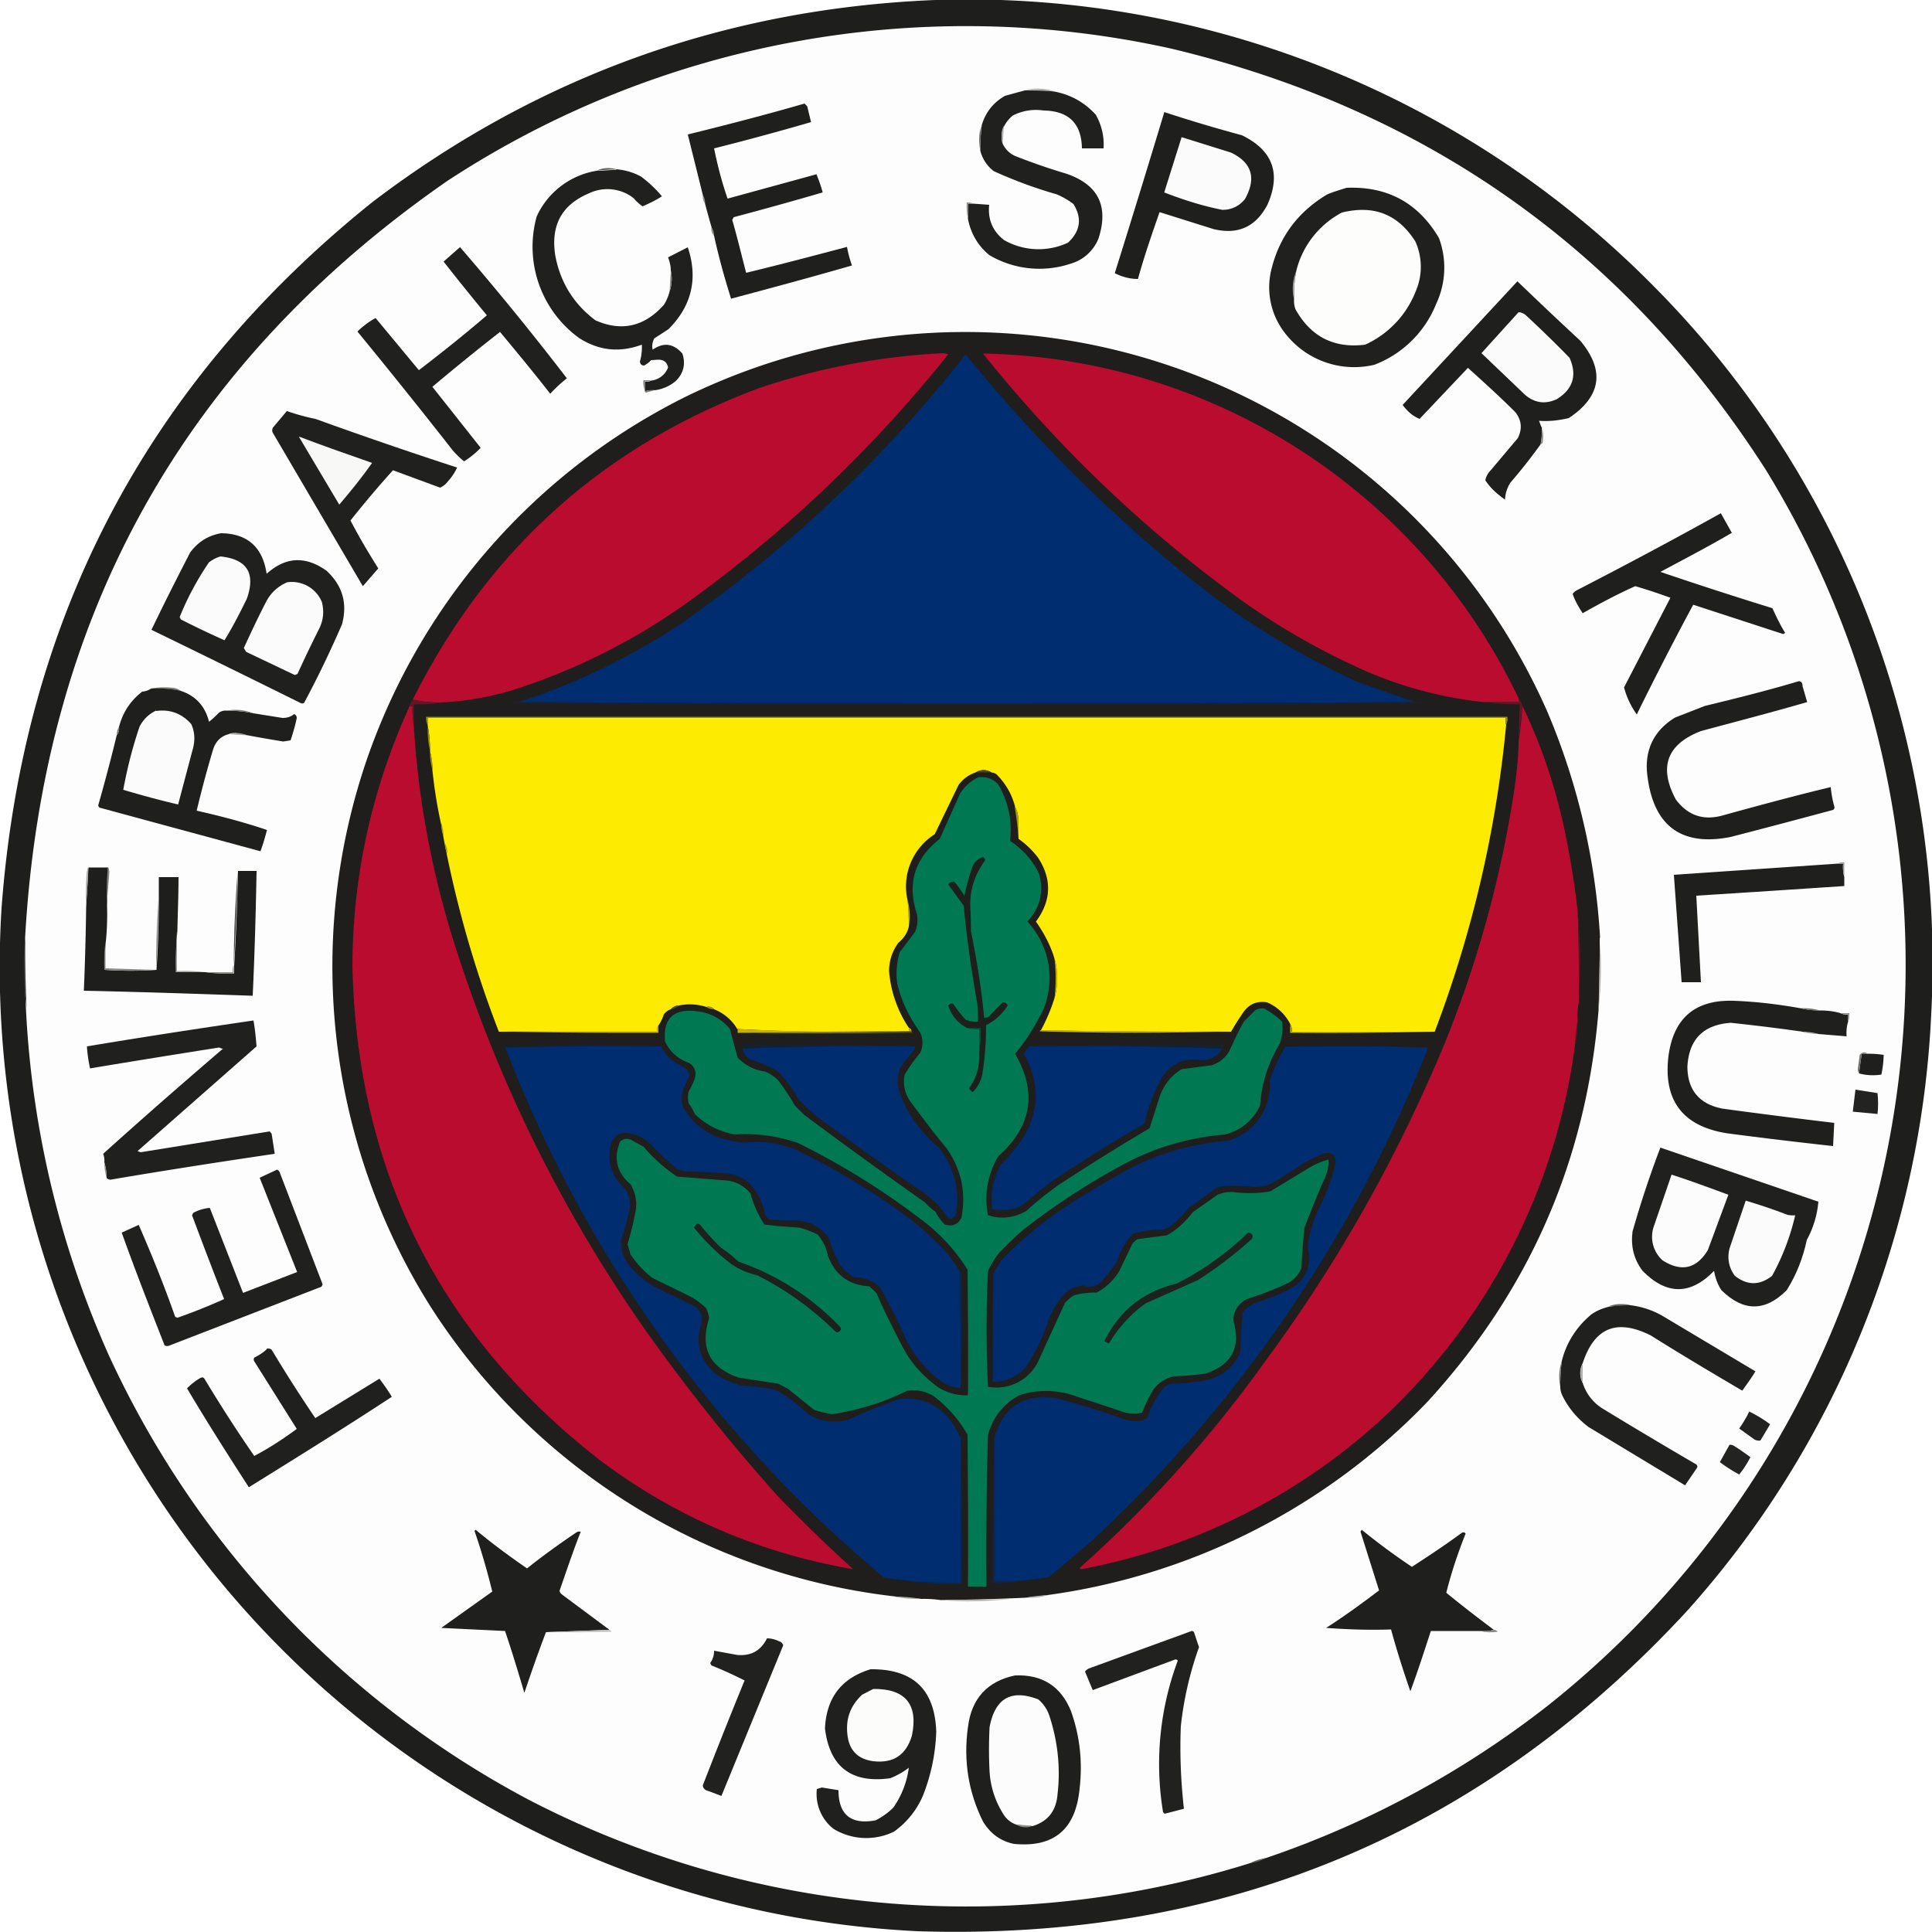 <svg xmlns="http://www.w3.org/2000/svg" width="500" height="500" fill="none"><path fill="#1E1E1C" fill-rule="evenodd" d="M242 0a249.4 249.4 0 0 1 186.3 74.4 248.4 248.4 0 0 1 71.5 188 248.4 248.4 0 0 1-63 154.3c-53.5 58-120 85.6-199.3 83.1A249.7 249.7 0 0 1 .4 235C6 160 38.1 99 96.5 52.2 139.4 19.6 188 2.2 242 0Z" clip-rule="evenodd"/><path fill="#FDFDFD" fill-rule="evenodd" d="M327.8 480.8a246 246 0 0 1-191.3-15.2 247 247 0 0 1-108.4-115 249.3 249.3 0 0 1-21.6-108c4.7-83.2 41.1-148.5 109.3-195.8a245 245 0 0 1 187.4-34.2c66 15.8 117.3 52.1 153.8 109a244.8 244.8 0 0 1-56.4 319.8 248.1 248.1 0 0 1-72.8 39.4Z" clip-rule="evenodd"/><path fill="#ACACAB" fill-rule="evenodd" d="M265.2 23.3a15.3 15.3 0 0 1 7.7.3c-2.5-.2-5.1-.3-7.7-.3Z" clip-rule="evenodd"/><path fill="#20201E" fill-rule="evenodd" d="M265.2 23.4c2.6 0 5.1 0 7.7.3 4.2.8 7.8 2.8 10.7 6 1.5 2.7 2.2 5.6 2 8.7H280c-.1-6.4-3.4-9.7-9.9-9.8-2.8-.4-5.4 0-8 1.3a9 9 0 0 0-2.2 2.7c-.5.9-.7 1.8-.6 2.9 0 .7 0 1.3.3 1.9a6.3 6.3 0 0 0 3.2 3 158 158 0 0 0 13 4.5c8.4 2.8 11.2 8.4 8.5 16.8a11 11 0 0 1-7.1 6.5A25.5 25.5 0 0 1 256 66c-3-2.5-4.8-5.7-5.5-9.4v-3.9h1.3l4.2.3c-.4 3.8.9 6.8 3.8 9.1a18 18 0 0 0 16.6.7c3.2-3 3.7-6.3 1.4-10-1.3-1-2.7-1.8-4.3-2.5-5.6-1.6-11-3.6-16.3-6a9.6 9.6 0 0 1-3.5-5.3c0-2.2.1-4.5.4-6.7 1-3.3 3-5.8 6-7.5l5.1-1.4Z" clip-rule="evenodd"/><path fill="#1F1F1D" fill-rule="evenodd" d="M184.8 61a233.5 233.5 0 0 1-2.9-10.5L178 34.8c10.1-2.5 20.2-5.1 30.2-8l.7.7 1 4.1c-8.3 2.4-16.7 4.7-25.1 6.8.9 4.4 2 8.7 3.5 13l23-6.3c.6 1.5 1.2 3.1 1.6 4.7a918 918 0 0 1-23 6.4l-.4.7c1.3 4.5 2.4 9.1 3.6 13.7 8.7-2.1 17.4-4.4 26.1-6.7.3 1.6.7 3.2 1.3 4.8-10.4 3-20.8 5.8-31.3 8.6-1.7-5.4-3.2-10.8-4.4-16.3ZM301.3 29c6.7 2.2 13.4 4.2 20.1 6 8 3.9 10.2 9.9 6.6 18-3 5.7-7.6 7.8-13.9 6.3l-14-4.4c-2 5.7-4 11.5-5.6 17.3-2 0-4-.5-6-1.5a4050 4050 0 0 0 12.8-41.6Z" clip-rule="evenodd"/><path fill="#AEAEAE" fill-rule="evenodd" d="m259.8 32.6-.3 4.8c-.2-.6-.3-1.2-.3-2 0-1 .1-2 .6-2.8Z" clip-rule="evenodd"/><path fill="#6E6E6D" fill-rule="evenodd" d="M254 32.3c-.2 2.2-.3 4.4-.3 6.7-.2-1-.3-1.9-.3-2.9 0-1.4.2-2.6.7-3.8Z" clip-rule="evenodd"/><path fill="#FBFBFB" fill-rule="evenodd" d="m305.8 35.5 12.8 4c5.4 2.6 6.6 6.6 3.6 12a7.2 7.2 0 0 1-5.9 2.8c-5.1-1-10.1-2.6-15-4.5l4.5-14.3Z" clip-rule="evenodd"/><path fill="#60605E" fill-rule="evenodd" d="m159.5 43.8-5 .3c1.6-.7 3.3-.8 5-.3Z" clip-rule="evenodd"/><path fill="#20201E" fill-rule="evenodd" d="M159.5 43.8c2.3.2 4.4.8 6.4 1.9a31 31 0 0 1 5.4 5.1c-1.5 1-3.2 1.8-5 2.6a11 11 0 0 1-2.3-2.1 11 11 0 0 0-11.5-1.3c-7.2 3-10 8.4-8.8 16.1 1.3 7 4.8 12.6 10.4 16.8 6.8 3 12.7 1.6 17.7-4 .7-1.1 1.2-2.3 1.5-3.5.6-1.8.7-3.6.3-5.4 0-1.2-.3-2.3-.7-3.4L178 64c2.7 8.1 1 15.2-5 21.2l-3.7 2.4c-.5 1-.6 2-.4 2.9 2.9-2 5.4-1.6 7.7 1 .9 2.7.3 5.1-1.7 7.1a10.5 10.5 0 0 1-5.5 2.4c-.9 0-1.7 0-2.5.3v-2.5c.6 0 1.1 0 1.6-.3a5.3 5.3 0 0 0 4.4-3.4c-.3-1.5-1.3-2.1-2.8-2l-1.6.1c-.5.6-1.1 1-1.8 1.4-.6 0-1-.3-1.1-1 .4-1.4.6-2.9.5-4.4-5.7 2.1-11 1.6-16.2-1.7a29.2 29.2 0 0 1-11-31.5 20.7 20.7 0 0 1 15.5-11.8 93 93 0 0 0 5.1-.3ZM348.6 48.6c10.6-.4 18.5 4 23.8 13a22 22 0 0 1-.7 17 28 28 0 0 1-16 15.8 22.6 22.6 0 0 1-23.6-8.8 19.2 19.2 0 0 1-3.2-15.3c2-8.8 6.9-15.4 14.6-20 1.7-.7 3.4-1.2 5-1.7Z" clip-rule="evenodd"/><path fill="#939393" fill-rule="evenodd" d="M181.9 50.5c.4.6.6 1.4.6 2.2-.5-.6-.7-1.3-.6-2.2Z" clip-rule="evenodd"/><path fill="#8F8F8E" fill-rule="evenodd" d="M251.8 52.7h-1.3v3.9c-.3-1.4-.4-2.7-.3-4.2.6 0 1.2 0 1.6.3Z" clip-rule="evenodd"/><path fill="#FDFDFC" fill-rule="evenodd" d="M334.9 77.6c-.1-2.6.1-5.1.6-7.6A23.4 23.4 0 0 1 347.3 55c8.2-2 14.5.4 19 7.5a16 16 0 0 1 0 13.1 25.2 25.2 0 0 1-13 13.6c-8 1-14-2-18-9.1a6 6 0 0 1-.4-2.6Z" clip-rule="evenodd"/><path fill="#939392" fill-rule="evenodd" d="M184.1 58.8c.5.6.7 1.4.7 2.2-.6-.6-.8-1.3-.7-2.2Z" clip-rule="evenodd"/><path fill="#20201E" fill-rule="evenodd" d="M119 63.9c9.5 11 18.8 22.4 27.7 34a38 38 0 0 0-4.3 4c-4.2-5.4-8.6-10.7-13-16-6 4.7-11.8 9.4-17.5 14.2l12.5 15.8a22.7 22.7 0 0 1-4.3 3.5c-1-.8-2-1.8-2.9-2.8a1707 1707 0 0 0-24.7-30.8 22 22 0 0 1 4.7-3.5l11.2 13.5c6-4.6 11.9-9.3 17.6-14.2a692 692 0 0 1-11.2-13.9L119 64Z" clip-rule="evenodd"/><path fill="#828281" fill-rule="evenodd" d="M173.6 70c.4 1.8.3 3.6-.3 5.4l.3-5.4Z" clip-rule="evenodd"/><path fill="#1F1F1D" fill-rule="evenodd" d="M399 110.5c.1 1.5 0 3-.3 4.5a145 145 0 0 1-7.8 9.9 8.7 8.7 0 0 0-1.4 4.4c-2-1.4-3.8-3-5.1-5 .2-1 .7-1.9 1.4-2.6l7-8.3c1.2-2.4 1-4.6-.6-6.7-4-4-8.2-7.8-12.3-11.5l-12.5 13.2c-1.8-.7-3.2-2-4.4-3.6l29.7-32A1138 1138 0 0 0 409 88.2c6.4 7.7 5.4 14.4-3 20-2.6.6-5.1.9-7.7.7l.6 1.6Z" clip-rule="evenodd"/><path fill="#A7A7A6" fill-rule="evenodd" d="M335.5 70c-.5 2.5-.7 5-.6 7.6-.6-2.6-.4-5.1.6-7.6Z" clip-rule="evenodd"/><path fill="#FBFBFB" fill-rule="evenodd" d="M393 80.8a3 3 0 0 1 1.9.8c3.9 3.6 7.7 7.3 11.3 11 2 4.5.9 8.1-3.3 10.7-3 1.4-5.8 1-8.3-1.2l-11.2-10.7 9.6-10.6Z" clip-rule="evenodd"/><path fill="#1F1E1C" fill-rule="evenodd" d="M414 242.7c0 6.3 0 12.5-.3 18.8-3.2 39-18 72.6-44.2 101.2a167.7 167.7 0 0 1-104.3 50.8 631 631 0 0 1-21.7.6 31 31 0 0 0-5-.3 164.9 164.9 0 0 1-127.3-76 165.3 165.3 0 0 1-16-142 165 165 0 0 1 81.6-92.8 164.6 164.6 0 0 1 223.7 81.3 175.4 175.4 0 0 1 13.6 58.4Z" clip-rule="evenodd"/><path fill="#B90C2E" fill-rule="evenodd" d="M115.8 181.7c-3.1.2-6.1 0-9-.6 19.3-38.6 49.1-65.5 89.5-80.6a175 175 0 0 1 47.9-9.1l1.2.3c-20 25-43 46.8-69 65.3a163.5 163.5 0 0 1-44 21.7c-5.5 1.6-11 2.6-16.6 3ZM393 180.7v1h-9a104.2 104.2 0 0 1-30-7.8 181.8 181.8 0 0 1-33.2-18.9c-25-18.2-47-39.3-66.4-63.5A156.7 156.7 0 0 1 393 180.7Z" clip-rule="evenodd"/><path fill="#002C70" fill-rule="evenodd" d="M366.2 181.7c-77.3.4-154.6.4-232 0 14.6-4.7 28.2-11.3 41-19.6a340.3 340.3 0 0 0 74.7-70.4c18 22.2 38.3 42.3 60.7 60.1 12.7 9.9 26.3 18.1 41 24.8l14.6 5.1Z" clip-rule="evenodd"/><path fill="#838382" fill-rule="evenodd" d="M168.5 98.4c-.5.3-1 .4-1.6.3v2.5c-.3-.8-.5-1.8-.4-2.8h2Z" clip-rule="evenodd"/><path fill="#7E7E7D" fill-rule="evenodd" d="m169.4 101-2.2.6c-.2 0-.3-.2-.3-.4.8-.2 1.6-.3 2.5-.3Z" clip-rule="evenodd"/><path fill="#20201E" fill-rule="evenodd" d="M74.3 106.4c2.3.8 4.8 1.5 7.3 2 12.2 4.4 24.4 8.6 36.7 12.6-.6 1.3-1.4 2.5-2.4 3.6a5 5 0 0 1-2 1.6l-12.2-4.5c-3.8 4.2-7.5 8.6-11 13 2.2 4.2 4.6 8.3 7.2 12.4l-4 4.6L70.6 112c-.2-.4-.2-.8 0-1.3l3.7-4.4Z" clip-rule="evenodd"/><path fill="#8C8C8B" fill-rule="evenodd" d="M399 110.5c.4 1.3.5 2.7.2 4.2l-.5.3c.3-1.5.4-3 .4-4.5Z" clip-rule="evenodd"/><path fill="#F8F8F7" fill-rule="evenodd" d="M77.4 113c6.3 2.4 12.6 4.6 18.9 6.8-2.6 3.7-5.5 7.3-8.5 10.8l-10.4-17.5Z" clip-rule="evenodd"/><path fill="#1F1F1D" fill-rule="evenodd" d="m445.4 132.9 2.8 5c-6 3.5-12.3 6.8-18.5 10.1a1085.4 1085.4 0 0 0 29 9.4c1 2.2 2 4.3 3.3 6.4l-.5.3-23.3-7.6a887 887 0 0 0-14.6 28.4 21.3 21.3 0 0 1-3.3-7l12-23.2c-3-1.1-6-2.1-9.1-3-4.7 2.1-9.2 4.5-13.6 7-1-1.5-2-3.2-2.6-5a3 3 0 0 1 1-.9c12.6-6.5 25-13.1 37.4-20Z" clip-rule="evenodd"/><path fill="#20201E" fill-rule="evenodd" d="M57 138c7 0 11 3.6 12 10.5 4.9-4.4 10-4.7 15.5-.8 4.1 3.8 5.5 8.4 4 13.9-3 6.9-6.2 13.6-9.8 20.3-.3.2-.6.2-1 0A5268 5268 0 0 0 39.2 163c3.2-6.7 6.6-13.4 10-20 2-2.7 4.6-4.4 8-5Z" clip-rule="evenodd"/><path fill="#FBFBFB" fill-rule="evenodd" d="M57 144c6.9.7 9.2 4.3 6.9 10.9-1.8 3.7-3.7 7.4-5.8 10.8-3.8-1.7-7.6-3.5-11.3-5.4l-.3-.6c2-5 4.6-9.8 7.6-14.2 1-.7 1.9-1.2 3-1.5ZM74.3 150.7a8.4 8.4 0 0 1 9 5.1c.6 2.3.4 4.6-.6 6.7-2 4-3.9 7.9-5.7 11.9l-.7.3-12.6-6-.6-1c1.9-4.1 3.8-8.2 5.9-12.2 1.2-2.2 3-3.8 5.3-4.8Z" clip-rule="evenodd"/><path fill="#1F1F1D" fill-rule="evenodd" d="M465.5 176.3c.7 0 1 .5 1 1.3l1.2 4.1c-9 2.6-18.2 5-27.5 7.5-8.8 3.4-11 9.3-6.5 17.7 3.2 4.3 7.4 5.6 12.6 4 9.1-2.5 18.3-5 27.5-7.2a27 27 0 0 0 1 5.3c-.1.2-.2.5-.4.6a2408 2408 0 0 1-26.5 7c-12.6 2.5-19.8-2.7-21.5-15.4-1-6.7 1.4-12 7.1-15.5l7.7-3c8.2-2 16.3-4 24.3-6.4Z" clip-rule="evenodd"/><path fill="#7D7D7C" fill-rule="evenodd" d="M39.1 178.2c1.9-.4 3.8-.4 5.8-.2.7.1 1.4.4 1.9.8-2.5-.5-5-.7-7.7-.6Z" clip-rule="evenodd"/><path fill="#1F1F1D" fill-rule="evenodd" d="M39.1 178.2c2.6-.1 5.2 0 7.7.6 3.9 1.3 6.3 4 7.3 8a27 27 0 0 0 2.6-2.4c.5-.3 1-.5 1.6-.5 2.5 0 5 .2 7.3.7l7.5 1.2c1.2 0 2.2-.3 3-1 .5.2.7.6.7 1-.4 2-1 4-1.6 5.8l-1.9.3a355.8 355.8 0 0 1-12.3-2.2c-.6 0-1.2 0-1.8.3-2 .5-3.3 1.8-4 3.8-1.6 5.3-3 10.6-4.3 16 6.2 1.4 12.3 3 18.2 5-.5 1.8-1 3.7-1.7 5.5L25.7 209l-.3-.5c1.7-6 3.3-12 4.8-18.2.5-.6.7-1.4.6-2.2 1-3.8 3-6.8 6-9.1 1-.1 1.7-.4 2.3-.8Z" clip-rule="evenodd"/><path fill="#611723" fill-rule="evenodd" d="M106.8 181c2.9.7 5.9 1 9 .7-2.8.4-5.7.6-8.7.6v5.8a40 40 0 0 1-.4-5.1c-.3-.4-.5-.4-.8 0a4 4 0 0 1 1-2Z" clip-rule="evenodd"/><path fill="#102340" fill-rule="evenodd" d="M134.3 181.7c77.3.4 154.6.4 231.9 0 .4 0 .9 0 1.2.3-78.1.4-156.2.4-234.4 0 .4-.3.8-.4 1.3-.3Z" clip-rule="evenodd"/><path fill="#B90C2E" fill-rule="evenodd" d="M107.1 188c1.1 18 4.3 35.7 9.5 53A367.1 367.1 0 0 0 168 345.6a484.8 484.8 0 0 0 33.2 41.5 414 414 0 0 0 19.6 19c-24-4.1-45.9-13.5-65.4-28.1-41.7-32.4-63-75-64.2-128 .1-23.4 5-45.7 14.7-67 .3-.3.5-.3.8 0 0 1.8.2 3.5.4 5.2Z" clip-rule="evenodd"/><path fill="#7F7F7E" fill-rule="evenodd" d="M58.3 184c2.5-.6 5-.3 7.3.6-2.4-.5-4.8-.7-7.3-.7Z" clip-rule="evenodd"/><path fill="#631623" fill-rule="evenodd" d="M393 180.8c.4.5.7 1.1 1 1.9l-1 9.2.3-9.6c-3.2 0-6.2-.2-9.3-.6h9v-1Z" clip-rule="evenodd"/><path fill="#B90C2E" fill-rule="evenodd" d="M394 182.7c5 10.3 8.6 21.2 11 32.5 1.4 6.8 2.5 13.6 3.3 20.5.3 7.8.4 15.7.3 23.6a18 18 0 0 0-.3 4.8A160 160 0 0 1 356 368.7a158 158 0 0 1-76.1 37.4c-.2 0-.4-.2-.5-.3a326.3 326.3 0 0 0 48.4-54c18.7-25.4 34.1-52.8 46.3-82.3a289.2 289.2 0 0 0 17.9-65.8c.5-3.9 1-7.8 1-11.8.5-3 .8-6.1 1-9.2Z" clip-rule="evenodd"/><path fill="#FBFBFB" fill-rule="evenodd" d="M40.4 184c3.7-.5 6.7.7 9.1 3.4 1 2.2 1 4.5.3 6.8l-3.7 14c-4.7-1.1-9.5-2.4-14.2-3.8 1-5.5 2.4-11 4.2-16.3a9 9 0 0 1 4.3-4.2Z" clip-rule="evenodd"/><path fill="#9B900B" fill-rule="evenodd" d="M389.8 187.4v-1.6H110.7v2c-.3-.7-.5-1.5-.4-2.3h279.8a3 3 0 0 1-.3 2Z" clip-rule="evenodd"/><path fill="#FDEC01" fill-rule="evenodd" d="M389.8 187.5a304.2 304.2 0 0 1-18.5 79.5h-37a3 3 0 0 0-.4-2 12 12 0 0 0-6-5.6c-2.6-.4-4.5.4-6 2.4a68.6 68.6 0 0 0-3.3 5.2c-16.5 0-32.9 0-49.2-.4 1.4-2.6 2.6-5.4 3.5-8.3.5-1.6.7-3.4.6-5.2.1-1.8-.1-3.4-.6-5-1-3.4-2.7-6.6-4.8-9.6 4-5.4 4.2-11 .5-16.6-1.4-1.8-3-3.4-5-4.8l-.1-5.7c-.1-1-.4-1.8-.8-2.6-.8-3.2-2.4-6-4.8-8.4-.4-.3-.8-.4-1.3-.5a3.8 3.8 0 0 0-4.1 0 9 9 0 0 0-4.4 3.2l-6.2 12.8a16 16 0 0 0-7 17.2c.2 2.2.3 4.5.3 6.7-.4 1.7-1.3 3-2.7 4.2a12.1 12.1 0 0 0-2.4 7.5 31 31 0 0 0 5.1 14.5c0 .3 0 .6.3.8l-22.2.2c-7.5 0-15-.3-22.5-.7a12 12 0 0 0-6-5.1c-.5-.6-1.2-.8-2-.6a13.9 13.9 0 0 0-7-.4 3 3 0 0 0-2.2 1c-.7.2-1.3.7-1.8 1.3-.3 1-.8 2-1.4 2.9-.3.4-.4 1-.3 1.6h-41a285 285 0 0 1-15-54c-1-4.5-1.7-9-2.2-13.7 0-1.7-.2-3.3-.6-4.8 0-2.3-.2-4.6-.6-6.7v-2h279v1.7Z" clip-rule="evenodd"/><path fill="#978D0D" fill-rule="evenodd" d="M110.7 187.8c.4 2.1.6 4.4.6 6.7-.5-2.2-.7-4.4-.6-6.7Z" clip-rule="evenodd"/><path fill="#A3A3A2" fill-rule="evenodd" d="m59.2 190 1.8-.3c1.1 0 2.1.2 3 .6l-4.8-.3Z" clip-rule="evenodd"/><path fill="#7B7B79" fill-rule="evenodd" d="M30.8 188c.1 1 0 1.7-.6 2.3 0-.8.2-1.6.6-2.2Z" clip-rule="evenodd"/><path fill="#988E0D" fill-rule="evenodd" d="M111.3 194.5c.4 1.5.7 3 .6 4.8-.4-1.6-.7-3.1-.6-4.8Z" clip-rule="evenodd"/><path fill="#4A4618" fill-rule="evenodd" d="M256.6 199.9h-4.1c1.4-.8 2.7-.8 4.1 0Z" clip-rule="evenodd"/><path fill="#007852" fill-rule="evenodd" d="M253.1 201.2c2.1-.3 3.9.3 5.3 1.9 2.6 4.5 3.6 9.4 3 14.5 3.3 2.2 5.8 5 7.5 8.5 1.3 4.7.3 8.8-3 12.4a21.4 21.4 0 0 1 4 23c-2 4-4.3 7.8-7.2 11.2 5.8 10 4.3 18.8-4.3 26.5a21.2 21.2 0 0 0-2.7 15.3c3.4 1.1 6.7.7 9.9-1.1 2.6-2.4 5.4-4.6 8.3-6.7 7.7-5 15.6-10 23.6-14.7l2.4-7.5c1-3.4 3-6 5.9-7.8l7.7-1a8 8 0 0 0 4.6-3.6c1.2-2.6 2.4-5.2 3.8-7.7l3-3c.8-.4 1.5-.5 2.3-.4 1.7 1 3.2 2 4.6 3.4.3 2 0 3.9-.6 5.7-3 5-4.7 10.3-5.1 16a13.4 13.4 0 0 1-9.1 7.5c-9.3.8-18 3.3-26.2 7.7a184 184 0 0 0-25.9 16.9 81.2 81.2 0 0 0-6.2 5.9 23 23 0 0 0-3 4.8c-.5 10-.5 20 0 30a12 12 0 0 0 12.9-6.4l7-15.3a11 11 0 0 1 2.4-2c1.9-.5 3.8-.7 5.8-.7a15 15 0 0 0 5.9-5.6l3.2-6.7c.3-.6.8-1 1.4-1.5l7.7-1c2.6-1.5 4.8-3.5 6.7-6l6.4-4.5c1.2-.5 2.6-.8 4-.7 3.2.4 6.5.4 9.7-.2l9.9-6c1.6-1 3.3-1.7 5.1-2.2.1 1.6-.2 3-.8 4.5-2 4.3-3.7 8.7-5.4 13.1-.4 3.5-.6 7-.8 10.5a7.7 7.7 0 0 1-3.2 3.7c-3.4 1.7-7 3-10.6 4.2a6 6 0 0 0-3.8 5.7c2 7-.5 11.5-7.3 13.7-2.8.4-5.6.6-8.3.7-2.2.6-4 1.8-5.3 3.7-1 1.8-2 3.7-2.7 5.7-2 .4-3.9.3-5.8-.5l-11.5-3.8a22.6 22.6 0 0 0-14.3-.3c-4.3 2.2-7 5.7-8.3 10.3-.4 13.1-.5 26.2-.4 39.3h-4.8c.1-13 0-26.2-.1-39.3-2.3-4-5.2-7.3-8.8-10a9.6 9.6 0 0 0-7-1.3c-6.1 3-12.6 5-19.3 6-1.6-.3-3.2-.6-4.7-1.2l-6.7-5.4-2.5-1.3-10.3-1.6c-7.5-2.6-10-7.7-7.6-15.3-.1-1-.4-1.9-.8-2.7a23 23 0 0 0-3.7-2.8l-10.2-5c-2.2-1.7-4-3.7-5.6-6l-.8-2.7c.8-2.7 1.5-5.4 2-8.1.6-2.7.1-5.1-1.2-7.4-3.6-3-4.5-6.8-2.7-11.1 1-.8 2-.9 3.2-.2l2.9 1.6c2.5 3 5.4 5.5 8.6 7.7l12.7 1c2.6.2 4.6 1.4 6.3 3.3.8 2.9 2 5.6 3.6 8.1 3 .4 6 .6 9 .8 1.6.4 3.2 1 4.8 1.8a12 12 0 0 1 2.7 5.6c1.9 4.9 5.4 7.5 10.7 7.8l1.8 1.7c2 4.6 4.3 9.2 6.7 13.8 2.2 4.3 5.4 7.8 9.4 10.7 2.3 1.4 4.9 2.1 7.6 2 .1-10.8 0-21.7-.1-32.5a47.7 47.7 0 0 0-10.7-12c-10.3-8-21.4-15-33.2-20.8a41.6 41.6 0 0 0-16.3-2.2c-4-.7-7.5-2.5-10.4-5.3-.4-1-1-2-1.6-2.8-.2-1-.2-2 0-3 .6-1 1.2-2.2 1.6-3.4.5-1.7 0-3-1.4-4-3-1-5-2.9-6.3-5.6-.5-6 2.2-8.5 8.2-7.8 3.5.4 6.4 1.9 8.6 4.6l2 7.4c2 2 4.2 3.2 7 3.6 1.3.5 2.5 1.3 3.5 2.3 1.5 2 3 4.2 4.3 6.5l2.4 2.4c10.3 7.7 20.7 15.2 31.3 22.7.8.9 1.7 1.7 2.7 2.4.6 1.2 1.4 2.3 2.4 3.3 2 .6 3.4 0 4.3-1.7 1.3-6.5 0-12.5-3.8-18-3.3-3.9-6.3-8-9.3-12a8.9 8.9 0 0 1-1.6-7c1.2-2.1 2.6-4 4.1-5.8.7-1.7.7-3.4 0-5.1-2.8-3.9-4.9-8.1-6-12.8-.4-2.7-.1-5.4.6-8l4-5.3c.6-1.5.8-3 .5-4.6-2.6-8-.6-14.4 5.9-19.5l5.3-11.8c1.2-1.8 2.7-3.2 4.6-4.1Z" clip-rule="evenodd"/><path fill="#ABA00A" fill-rule="evenodd" d="M262.7 208.8c.4.8.7 1.6.8 2.6.1 1.9.2 3.8.1 5.7-.2-2.7-.5-5.5-1-8.3Z" clip-rule="evenodd"/><path fill="#A69C0C" fill-rule="evenodd" d="M114.2 213c.4 1 .6 2.3.6 3.5-.4-1-.7-2.3-.6-3.5Z" clip-rule="evenodd"/><path fill="#A59A0B" fill-rule="evenodd" d="M115.1 218.1c.5.9.7 1.8.7 2.9-.5-.9-.7-1.9-.7-2.9Z" clip-rule="evenodd"/><path fill="#1C1F1C" fill-rule="evenodd" d="M253.4 272.4c.3-2.1.4-4.2.3-6.4h-3.5a9.7 9.7 0 0 1-4.8-5.8c.4-.4.8-.6 1.3-.4 1 1.5 2 2.8 3.2 4.1 1 .4 2.1.6 3.2.5 0-1.6 0-3.2-.2-4.8-1.5-8.4-2.7-16.8-3.5-25.2l-4-5.5c.4-.6 1-.8 1.6-.7 1 1.2 1.8 2.4 2.6 3.6.5-2.5 1.2-5 2-7.3a4.3 4.3 0 0 1 2.8-2.7c.3.2.5.5.6.8-3 4-4.3 8.5-3.8 13.5l.1 5c1.5 7.4 2.7 14.8 3.4 22.3l1-.1 3.8-3.9c.6 0 1 .2 1.3.8-1.4 2.2-3.3 4-5.6 5.1 0 4.3-.3 8.6-1 12.8a9.2 9.2 0 0 1-2.4 4.5 2 2 0 0 1-1-1c2-2.7 2.8-5.8 2.6-9.2Z" clip-rule="evenodd"/><path fill="#1F1F1D" fill-rule="evenodd" d="M475.7 223.5h1.3c-.1 1.3 0 2.4.3 3.5v2.3a8018 8018 0 0 1-38.3 2.5l1.2 22.4h-5l-2-27.8 42.5-2.9Z" clip-rule="evenodd"/><path fill="#1E1E1C" fill-rule="evenodd" d="M22.8 224.5H28l-.3 9.9c.1 3.1 0 6.2-.3 9.2-.3 2.4-.4 4.9-.3 7.4 4.5.3 9 .3 13.4 0 .4-6 .6-12.1.6-18.2V227h5.1c0 4.7-.2 9.4-.3 14a87 87 0 0 0-.3 10.6h7.7c2.4.3 4.8.4 7.3.3V250c.5-8.1.8-16.3 1-24.6h4.8c-.2 10.8-.5 21.5-1 32.3-14.6-.5-29.2-1-43.7-1.3.3-7.2.5-14.5.6-21.7l.6-10.2Z" clip-rule="evenodd"/><path fill="#9B9B9A" fill-rule="evenodd" d="M475.7 223.5c.4-.3 1-.4 1.6-.3v3.8a9.9 9.9 0 0 1-.3-3.5h-1.3Z" clip-rule="evenodd"/><path fill="#838382" fill-rule="evenodd" d="M28 224.5c.2.3.3.8.3 1.3l-.7 8.6c0-3.3 0-6.6.3-10Z" clip-rule="evenodd"/><path fill="#A6A6A6" fill-rule="evenodd" d="M22.8 224.5c0 3.4-.3 6.8-.6 10.2 0-2.8 0-5.5.2-8.3 0-.7.2-1.4.4-2Z" clip-rule="evenodd"/><path fill="#454544" fill-rule="evenodd" d="M61.5 225.4c-.2 8.3-.5 16.5-1 24.6v-.3c0-8.1.4-16.2 1-24.3Z" clip-rule="evenodd"/><path fill="#BDB009" fill-rule="evenodd" d="M234.9 233c.6 2.3.7 4.5.3 6.8 0-2.2-.1-4.5-.3-6.7Z" clip-rule="evenodd"/><path fill="#7A7A79" fill-rule="evenodd" d="M41 232.8c0 6.1-.2 12.2-.6 18.2 0-6.1.2-12.2.6-18.2Z" clip-rule="evenodd"/><path fill="#A4A4A4" fill-rule="evenodd" d="M45.8 241v10.3c2.5-.1 5 0 7.4.3h-7.7c0-3.6 0-7 .3-10.5Z" clip-rule="evenodd"/><path fill="#B6B6B6" fill-rule="evenodd" d="M414 242.7a98 98 0 0 1-.3 18.8l.4-18.8Z" clip-rule="evenodd"/><path fill="#3D3D3B" fill-rule="evenodd" d="M6.5 242.7c0 6 .1 12.1.4 18.2a80.5 80.5 0 0 1-.4-18.2Z" clip-rule="evenodd"/><path fill="#C8BB07" fill-rule="evenodd" d="M272.9 248.1c.5 1.6.7 3.2.6 5 .1 1.8-.1 3.5-.6 5.2a42 42 0 0 0 0-10.2Z" clip-rule="evenodd"/><path fill="#878786" fill-rule="evenodd" d="M27.3 243.6v7l13.1.4c-4.4.3-8.9.3-13.4 0-.1-2.5 0-5 .3-7.4Z" clip-rule="evenodd"/><path fill="#8E8E8D" fill-rule="evenodd" d="M60.5 249.7v2.3c-2.5 0-5 0-7.3-.4h7c0-.7 0-1.3.3-1.9Z" clip-rule="evenodd"/><path fill="#5C1622" fill-rule="evenodd" d="M408.3 235.7a150.4 150.4 0 0 1 .3 23.6c0-7.9 0-15.8-.3-23.6Z" clip-rule="evenodd"/><path fill="#1F1F1D" fill-rule="evenodd" d="M465.8 260.9c1.6.4 3.3.6 5.1.6 1.9 0 3.7.2 5.4.7a3 3 0 0 0 2 .3v1.9c-.4 1.2-.5 2.5-.4 3.8l-7.3-.6a514.5 514.5 0 0 0-22.7-2.9c-7 .5-10.8 4.2-11.2 11.3 0 6 3 9.7 9 10.9a1692 1692 0 0 0 29 3.7l-.3 6c-9.1-1-18.3-2.1-27.4-3.3-11.5-1.8-16.6-8.5-15.2-20 1.3-9.8 6.9-14.6 16.8-14.3 5.8.2 11.5.9 17.2 1.9Z" clip-rule="evenodd"/><path fill="#9F9511" fill-rule="evenodd" d="M182.8 260.6c.8-.2 1.5 0 2 .6-.8 0-1.4-.2-2-.6Z" clip-rule="evenodd"/><path fill="#534E17" fill-rule="evenodd" d="M175.8 260.2c-.6.5-1.4.9-2.2 1a3 3 0 0 1 2.2-1Z" clip-rule="evenodd"/><path fill="#70706F" fill-rule="evenodd" d="M465.8 260.9c1.8 0 3.5.1 5.1.6a21 21 0 0 1-5.1-.6Z" clip-rule="evenodd"/><path fill="#8A8A89" fill-rule="evenodd" d="M476.3 262.2h2.3c0 .8 0 1.5-.3 2.2v-2a3 3 0 0 1-2-.2Z" clip-rule="evenodd"/><path fill="#20201E" fill-rule="evenodd" d="M27.6 305c0-1.5-.2-2.9-.6-4.2a5 5 0 0 0-.3-2.2c10.2-9.2 20.5-18.2 31-27.2-.4 0-.7-.2-1-.3a3666 3666 0 0 0-33.4 5.4c-.4-1.9-.7-3.8-.8-5.7 14.4-2.4 28.7-4.6 43.1-6.7.4 2.2.6 4.5.8 6.7l-30.8 27.1.8.3 33.4-5.4.5.6.8 5.2c-14.2 2.1-28.4 4.3-42.5 6.7-.4 0-.7-.2-1-.4Z" clip-rule="evenodd"/><path fill="#5A1622" fill-rule="evenodd" d="M408.3 264c0 2-.1 4-.6 5.8 0-2 .2-3.9.6-5.7Z" clip-rule="evenodd"/><path fill="#C2B407" fill-rule="evenodd" d="M170.4 265.3v2c-13.8 0-27.5 0-41.2-.4H170c-.1-.6 0-1.1.3-1.6ZM235.2 266c.5.1.7.5.7 1-15 .3-30 .4-45 .3v-1c7.4.4 14.9.6 22.4.6l22.2-.1a1 1 0 0 1-.3-.8Z" clip-rule="evenodd"/><path fill="#C3B507" fill-rule="evenodd" d="M269.4 266.6c16.3.3 32.7.4 49.2.3-16.5.5-33 .5-49.5 0 0-.1.1-.3.3-.3Z" clip-rule="evenodd"/><path fill="#C2B407" fill-rule="evenodd" d="M333.9 265c.3.6.4 1.2.3 2h37c-12.3.3-24.8.4-37.3.3V265Z" clip-rule="evenodd"/><path fill="#484415" fill-rule="evenodd" d="M235.9 267c.1 0 .2 0 .3.3-15.2.4-30.3.4-45.4 0 15 0 30 0 45-.4Z" clip-rule="evenodd"/><path fill="#B3B3B2" fill-rule="evenodd" d="M465.8 267c1.7 0 3.3.1 4.8.6-1.7 0-3.3-.2-4.8-.7Z" clip-rule="evenodd"/><path fill="#114432" fill-rule="evenodd" d="M250.2 266h3.5a32 32 0 0 1-.3 6.4v-6c-1.1 0-2.2 0-3.2-.4Z" clip-rule="evenodd"/><path fill="#142132" fill-rule="evenodd" d="M171 270.8c-13.4-.1-26.9 0-40.2.3-.2 0-.3-.1-.3-.3 13.5-.5 27-.5 40.5 0Z" clip-rule="evenodd"/><path fill="#142133" fill-rule="evenodd" d="M236.8 270.8c-15-.2-30 0-44.7.6-.3-.2-.4-.5-.3-1 15 0 30 0 45 .4Z" clip-rule="evenodd"/><path fill="#132233" fill-rule="evenodd" d="M266.5 270.8c16.7-.3 33.4-.5 50.2-.3 0 .4 0 .7-.4 1-16.5-.7-33-1-49.8-.7Z" clip-rule="evenodd"/><path fill="#002C70" fill-rule="evenodd" d="M171 270.8c.8 1.3 1.7 2.5 2.9 3.6l4 2.4.5 1.6-1.6 3.5a9.2 9.2 0 0 0-.2 4.2 17 17 0 0 0 11.3 8.8c1.6.4 3.1.7 4.7.8 4.4-.5 8.7 0 13 1.7a176.3 176.3 0 0 1 30.6 18.6 85 85 0 0 1 9 8.4c1.2 1.5 2.2 3 3.1 4.5.3 10 .4 20.2.3 30.3-1.8-.1-3.5-.7-5-1.7a30.4 30.4 0 0 1-8.9-10.4c-2.1-4.8-4.5-9.5-7-14a9.2 9.2 0 0 0-6.5-2.5 11 11 0 0 1-4-3.6c-1.1-2-2-4.2-2.6-6.4-2-3-4.8-4.5-8.4-4.7-2.4 0-4.7-.2-7-.3-.6-.4-1-.8-1.2-1.4-.7-3.5-2.3-6.4-5-8.8-1.2-.7-2.4-1.2-3.8-1.6-3.9-.3-7.8-.6-11.8-.6l-2.2-.7c-2.4-2-4.6-4.1-6.7-6.3-1.9-1.8-4-2.8-6.6-3a4 4 0 0 0-3.8 2.8c-1.1 4.7.2 8.6 3.8 11.8 1 1.6 1.3 3.3 1 5.1-.5 2.5-1.1 5-2 7.4-.4 2.9.3 5.4 2.3 7.6a23 23 0 0 0 6 5l9.8 4.8c2 .8 2.8 2.3 2.6 4.4-2 6.2-.2 11 5 14.4a22 22 0 0 0 4.9 2c3 .2 6.2.6 9.2 1.2 3.2 1.7 6 3.9 8.6 6.4a13 13 0 0 0 10.3 1.3c4.2-2 8.4-3.6 12.7-5.2 6-.9 10.8 1.2 14.3 6.3l2 3.5v37.7c-4 0-8-.2-12.1-.4l-7.7-1a334.2 334.2 0 0 1-98-137.2c13.3-.3 26.8-.4 40.2-.3ZM236.8 270.8c0 .3 0 .6-.2 1a22.4 22.4 0 0 0-3.8 5c-.6 2-.6 3.9 0 5.8 2 5.8 5.5 10.5 10.2 14.4a22 22 0 0 1 4.5 16.9c-.3 1.1-1 1.6-2 1.4a28.8 28.8 0 0 0-6.1-6.4c-9.4-6.4-18.6-13-27.8-19.8-1.8-1.4-3.4-3-5-4.6a27.7 27.7 0 0 0-5.6-7.5 47.5 47.5 0 0 0-7-2.9c-1-.7-1.6-1.6-1.9-2.7 14.8-.6 29.7-.8 44.7-.6ZM266.5 270.8c16.7-.2 33.3 0 49.8.6a6 6 0 0 1-5 3c-4.5-.8-8 .6-10.5 4.4a41 41 0 0 0-4.6 12 374.6 374.6 0 0 0-24.9 15.6l-7 5.7c-2.4 1.1-5 1.4-7.5.8-.5-4 .2-7.9 2.2-11.5 2.3-2.2 4.3-4.7 6-7.3 4.1-7.1 4-14.2 0-21.3.3-.8.8-1.5 1.5-2ZM262.7 409.3h-5.4v-37c2.2-8.3 7.7-11.7 16.2-10.4 5.7 1.5 11.2 3.2 16.6 5.1 1.7.7 3.4.9 5.2.7.6-.1 1.1-.4 1.6-.8 1-3 2.6-5.8 4.7-8.2l1.3-.6c3.2 0 6.4-.4 9.6-1 4-1 6.8-3.4 8.5-7.1.1-3.5.3-6.9.6-10.3 1-1.2 2.2-2.1 3.7-2.7 3.6-1 7-2.5 10.2-4.4 3-2.7 4-6 2.9-9.8.4-3.3 1.3-6.5 2.7-9.6 2-3.9 3.6-8 4.6-12.3-.1-2.2-1.3-3-3.5-2.2-1.6.7-3.2 1.4-4.8 2.3-3 2-6 4-9.2 5.7a13 13 0 0 1-3.4.5 51 51 0 0 0-8.8-.2l-1.4.5a84.4 84.4 0 0 1-6.9 5c-1.4 1.8-3 3.4-4.8 4.9l-1.9.8c-2.6 0-5.1.4-7.7 1-2 2-3.4 4.6-4.3 7.5a72.6 72.6 0 0 1-4 5 4 4 0 0 1-4.4 1c-1.4 0-2.7.4-3.9 1.1-2.3 2-4.1 4.6-5.2 7.5a52.8 52.8 0 0 1-5.8 12.2 10.6 10.6 0 0 1-8.8 4.1c0-9.3 0-18.7.2-28a30 30 0 0 1 2.2-3.6 101 101 0 0 1 19.3-15.5c4.8-3 9.7-5.9 14.7-8.6 7.8-3.8 16-6 24.6-6.7a15 15 0 0 0 10.7-15.5c1-3 2.4-6 4-8.8 12.4-.2 24.7-.2 37 .2A346.8 346.8 0 0 1 282.3 399l-10.9 9.2-8.6 1.1Z" clip-rule="evenodd"/><path fill="#1F1F1D" fill-rule="evenodd" d="M483.4 272.7c1.4 0 2.7.1 4.1.3a28 28 0 0 1-.6 5.1c-2 .3-3.9.2-5.8-.3l.7-5.1h1.6Z" clip-rule="evenodd"/><path fill="#70706E" fill-rule="evenodd" d="M483.4 272.7h-1.6l-.7 5.1a2 2 0 0 1-.3-1.1l.5-3.7c.6-.7 1.3-.8 2-.3Z" clip-rule="evenodd"/><path fill="#232321" fill-rule="evenodd" d="m480.2 282 5.7.9c.2 1.8.2 3.6 0 5.4l-6.4-.6.7-5.8Z" clip-rule="evenodd"/><path fill="#20201E" fill-rule="evenodd" d="m429.7 297 40.9 14c-.3 3.4-1.3 6.8-3 9.9-1 4.7-2.7 9-5.2 13-5.6 5.6-11.2 5.6-16.9 0-1-1.5-1.6-3.2-1.9-5-6.1 6.3-12.3 6.3-18.5 0-2.3-3-3.1-6.5-2.6-10.2 2.1-7.4 4.5-14.6 7.2-21.7Z" clip-rule="evenodd"/><path fill="#8D8D8C" fill-rule="evenodd" d="M27 300.8c.4 1.3.6 2.7.6 4.1-.4-1.3-.6-2.7-.6-4.1Z" clip-rule="evenodd"/><path fill="#20201E" fill-rule="evenodd" d="M71.7 302.7c.4.2.7.5.8 1l11 28.7-.3.6-39.3 15.2c-.4.2-.8.2-1.3 0-3.8-9.7-7.6-19.4-11.1-29.2l4.4-2c3.4 7.8 6.6 15.7 9.4 23.7.2.2.4.3.7.3 4-1.4 8-3 12-4.8a1332 1332 0 0 1-8.3-21.7l.3-.6a11 11 0 0 1 4.3-1.3l8.6 22 14-5.4-9.7-24.4 4.5-2.1Z" clip-rule="evenodd"/><path fill="#FCFCFC" fill-rule="evenodd" d="M432.6 304c5 1.6 9.8 3.4 14.7 5.2l-5.3 14.3c-2.9 4.8-6.8 5.8-11.7 2.7a8.2 8.2 0 0 1-2.4-8.5l4.7-13.7Z" clip-rule="evenodd"/><path fill="#FBFBFB" fill-rule="evenodd" d="M451.7 310.7c3.7 1.1 7.3 2.3 10.9 3.7.6.1 1.3.2 2 .1a60.4 60.4 0 0 1-6 15.7c-3.2 2.5-6.4 2.5-9.6 0a8.1 8.1 0 0 1-1.2-7.7l4-11.8Z" clip-rule="evenodd"/><path fill="#1C211D" fill-rule="evenodd" d="M180.3 316.7c.4 0 .7 0 1 .4 1.6 2 3.4 4 5.4 5.9 1.6 1 3 2.2 4.4 3.5a66 66 0 0 1 26.4 17c.2.4.2.7-.2 1-.4.4-.8.4-1.2 0a79.9 79.9 0 0 0-20.2-14.5c-2.4-.5-4.6-1.5-6.7-2.9a57.3 57.3 0 0 1-9.6-9.4l.7-1Z" clip-rule="evenodd"/><path fill="#1C221D" fill-rule="evenodd" d="M323 319c1 .1 1.4.7 1 1.6-4.4 4-9 7.5-14 10.7l-13.5 6a34.3 34.3 0 0 0-9.5 10.4l-1.2-.6c3.9-7.9 10-12.8 18.7-14.9 6.9-3.5 13-7.9 18.5-13.2Z" clip-rule="evenodd"/><path fill="#0D254A" fill-rule="evenodd" d="M248.3 328.9c.2 0 .4.1.5.3.3 10 .2 20-.2 30 .1-10.1 0-20.2-.3-30.3Z" clip-rule="evenodd"/><path fill="#686867" fill-rule="evenodd" d="m422 337.8-5.7.3a8 8 0 0 1 3.5-.6c.8 0 1.6.1 2.2.3Z" clip-rule="evenodd"/><path fill="#20201E" fill-rule="evenodd" d="M422 337.8a22 22 0 0 1 8 2.6l24.3 14.5c-1 1.7-2.2 3.3-3.4 5-8-4.7-15.9-9.4-23.7-14.3-8.8-4.4-14.6-2-17.6 7.2a5.4 5.4 0 0 0 0 5.1 12 12 0 0 0 5.1 6.6c8 4.9 16.1 9.7 24.3 14.5.3.3.4.6.1 1l-3 4.4-25-15.1c-2.9-2.2-5.2-4.9-6.8-8.2-.3-.7-.5-1.4-.5-2.2 0-2.3.1-4.5.4-6.7 1.2-4.8 3.8-8.8 7.6-12 1.4-1 2.9-1.6 4.5-2 1.9-.3 3.8-.4 5.7-.4ZM69.1 349c.5 0 .8 0 1.2.3A373 373 0 0 0 81.6 367l16.6-10.2c1.1 1.5 2.2 3 3.2 4.7-12.2 8-24.6 15.7-37 23.4-5.5-8.5-10.9-17-16-25.6 1-1 2.2-2 3.5-2.7.4-.2.7-.2 1 .2 4.1 6.8 8.4 13.5 12.9 20 3.8-2 7.5-4.4 11-7l-11-17.5c-.2-.4-.2-.7.1-1 1.2-.6 2.3-1.3 3.2-2.2Z" clip-rule="evenodd"/><path fill="#737372" fill-rule="evenodd" d="M404.2 352.2c-.3 2.2-.4 4.5-.4 6.7a12.6 12.6 0 0 1 .4-6.7Z" clip-rule="evenodd"/><path fill="#AFAFAE" fill-rule="evenodd" d="M409.6 352.8v5.1a5.4 5.4 0 0 1 0-5Z" clip-rule="evenodd"/><path fill="#222220" fill-rule="evenodd" d="M452.7 365.3c2 1 3.7 2 5.4 3.3l-2.5 4.2c-.6.1-1.1 0-1.6-.3l-3.9-2.8c1-1.4 1.9-2.9 2.6-4.4Z" clip-rule="evenodd"/><path fill="#0E2547" fill-rule="evenodd" d="M248.6 372c.3 12.6.5 25.2.3 38-4.2 0-8.3-.2-12.4-.7 4 .2 8 .3 12.1.3V372Z" clip-rule="evenodd"/><path fill="#0D254A" fill-rule="evenodd" d="M257.3 372.3v37h5.4c-1.9.3-3.8.5-5.8.4 0-12.6 0-25 .4-37.4Z" clip-rule="evenodd"/><path fill="#232321" fill-rule="evenodd" d="M447.6 373.9c.3 0 .6 0 1 .2 1.5.9 3 2 4.4 3-.8 1.6-1.7 3-2.9 4.5a40 40 0 0 1-5-3.2l2.5-4.5Z" clip-rule="evenodd"/><path fill="#1F1F1D" fill-rule="evenodd" d="m157.6 421.8-16.3.6c-2 5.2-3.8 10.4-5.6 15.7-1.6-5.4-3.2-10.7-5-16l-16.5-.8 13.2-9.4c-1.3-5.3-2.8-10.5-4.6-15.7l.3-.3c4.3 3.6 8.8 6.9 13.3 10 4-3.2 8.3-6.3 12.6-9.2.4-.3.8-.4 1.3-.3-2 5-3.7 10.2-5.5 15.3.1.4.3.7.7 1l12.1 9ZM386.6 421.8c-1.1.3-2.3.4-3.5.3h-12.8c-1.7 5.2-3.4 10.5-5.3 15.6-1.8-5.2-3.5-10.5-5-16-5.6.2-11.2 0-16.8-.4 4.7-3 9.2-6.3 13.7-9.7l-4.8-15.2.3-.5a175 175 0 0 0 13 9.6c4.3-2.8 8.7-5.7 12.9-8.8.4-.2.7-.2 1 .2-2 5-3.7 10.1-5 15.3 4 3.3 8.2 6.5 12.3 9.6Z" clip-rule="evenodd"/><path fill="#ACACAC" fill-rule="evenodd" d="M271.3 412.8c-2 .6-4 .8-6 .7 1.9-.4 4-.6 6-.7Z" clip-rule="evenodd"/><path fill="#ABABAA" fill-rule="evenodd" d="M231.4 413.2c2.4 0 4.7.2 7 .6-2.4.1-4.8-.1-7-.6Z" clip-rule="evenodd"/><path fill="#B5B5B5" fill-rule="evenodd" d="M261.4 413.8c-6 .7-12 .8-17.9.3 6 0 12-.1 17.9-.3Z" clip-rule="evenodd"/><path fill="#C1C1C0" fill-rule="evenodd" d="M157.6 421.8c.3 0 .5.2.6.5-5.6.1-11.2.2-16.9.1l16.3-.6Z" clip-rule="evenodd"/><path fill="#888887" fill-rule="evenodd" d="M386.6 421.8c.4 0 .7.1 1 .5-1.6.2-3 .2-4.5-.2 1.2.1 2.4 0 3.5-.3Z" clip-rule="evenodd"/><path fill="#21211F" fill-rule="evenodd" d="M308.4 422.1c.4 0 .6.2.7.6l1.2 3.6a88.8 88.8 0 0 0-4.7 20.4c-.3 7.2 0 14.3.8 21.4l-5 1.3-.4-.4a76.4 76.4 0 0 1 3.8-39.2c-.2-.4-.6-.4-1-.2l-21 7.8-2-4.8c.3-.4.6-.6 1-.8l26.6-9.7ZM198.5 424c1.1 0 2.2.3 3.2.8.5.1.8.5 1 1l-16 39a93 93 0 0 0-4-1.5c-.5-.3-.8-.7-.8-1.3 3.5-9 7.1-18.1 10.8-27.1-2.8-1.4-5.6-2.7-8.6-3.9l-.3-.6c.7-1 1-2 1-3.2l6 1.1c3.6.3 6.1-1.1 7.7-4.3Z" clip-rule="evenodd"/><path fill="#20201E" fill-rule="evenodd" d="M225.3 432c11-.1 16.6 5.2 17 16.1a49.2 49.2 0 0 1-3.4 16.5 22 22 0 0 1-7.5 9.4 16.3 16.3 0 0 1-15.7-.7 11.5 11.5 0 0 1-4.3-10.3l1.3-.4 4.3.7c0 6.3 3.2 9 9.6 7.8a18 18 0 0 0 4.6-3.3c2.2-3.2 3.5-6.6 4-10.3-1.5 1.1-3 2-4.8 2.7-10 1.4-15.7-2.9-16.9-12.9.4-8 4.3-13 11.8-15.3Z" clip-rule="evenodd"/><path fill="#1F1F1D" fill-rule="evenodd" d="M262.7 433.6c7-.3 11.9 2.8 14.5 9.3 2.3 6.5 3 13.2 2.2 20-1 10.5-6.6 15.3-17 14.3-3.4-.7-6-2.6-7.9-5.6-3.9-7.7-5.2-16-4-24.6.9-7.4 5-11.9 12.2-13.4Z" clip-rule="evenodd"/><path fill="#FCFCFB" fill-rule="evenodd" d="M226 437.1c8.3-.1 11.7 4 10 12.1-1.5 5-4.8 7.2-10 6.6-3.8-.5-6-2.6-6.6-6.2-.7-4.4.5-8 3.7-11l2.9-1.5Z" clip-rule="evenodd"/><path fill="#FCFCFC" fill-rule="evenodd" d="M267.2 472.6c-1.4 0-2.8-.2-4.2-.4a6.3 6.3 0 0 1-3-2.2 23.1 23.1 0 0 1-3.9-11.5c-.2-3.8-.2-7.7 0-11.5 1.4-7.5 5.6-9.9 12.6-7.2 1.3 1.1 2.2 2.4 2.8 4 2.2 6.6 3 13.5 2.2 20.4-.3 4.4-2.5 7.2-6.5 8.4Z" clip-rule="evenodd"/><path fill="#8C8C8B" fill-rule="evenodd" d="m263 472.2 4.1.3c-.4.3-1 .4-1.5.4-1 0-1.9-.2-2.6-.7Z" clip-rule="evenodd"/><path fill="#60605F" fill-rule="evenodd" d="M327.8 480.8c-1.3.7-2.6 1.2-4.1 1.3 1.3-.7 2.6-1 4.1-1.3Z" clip-rule="evenodd"/></svg>